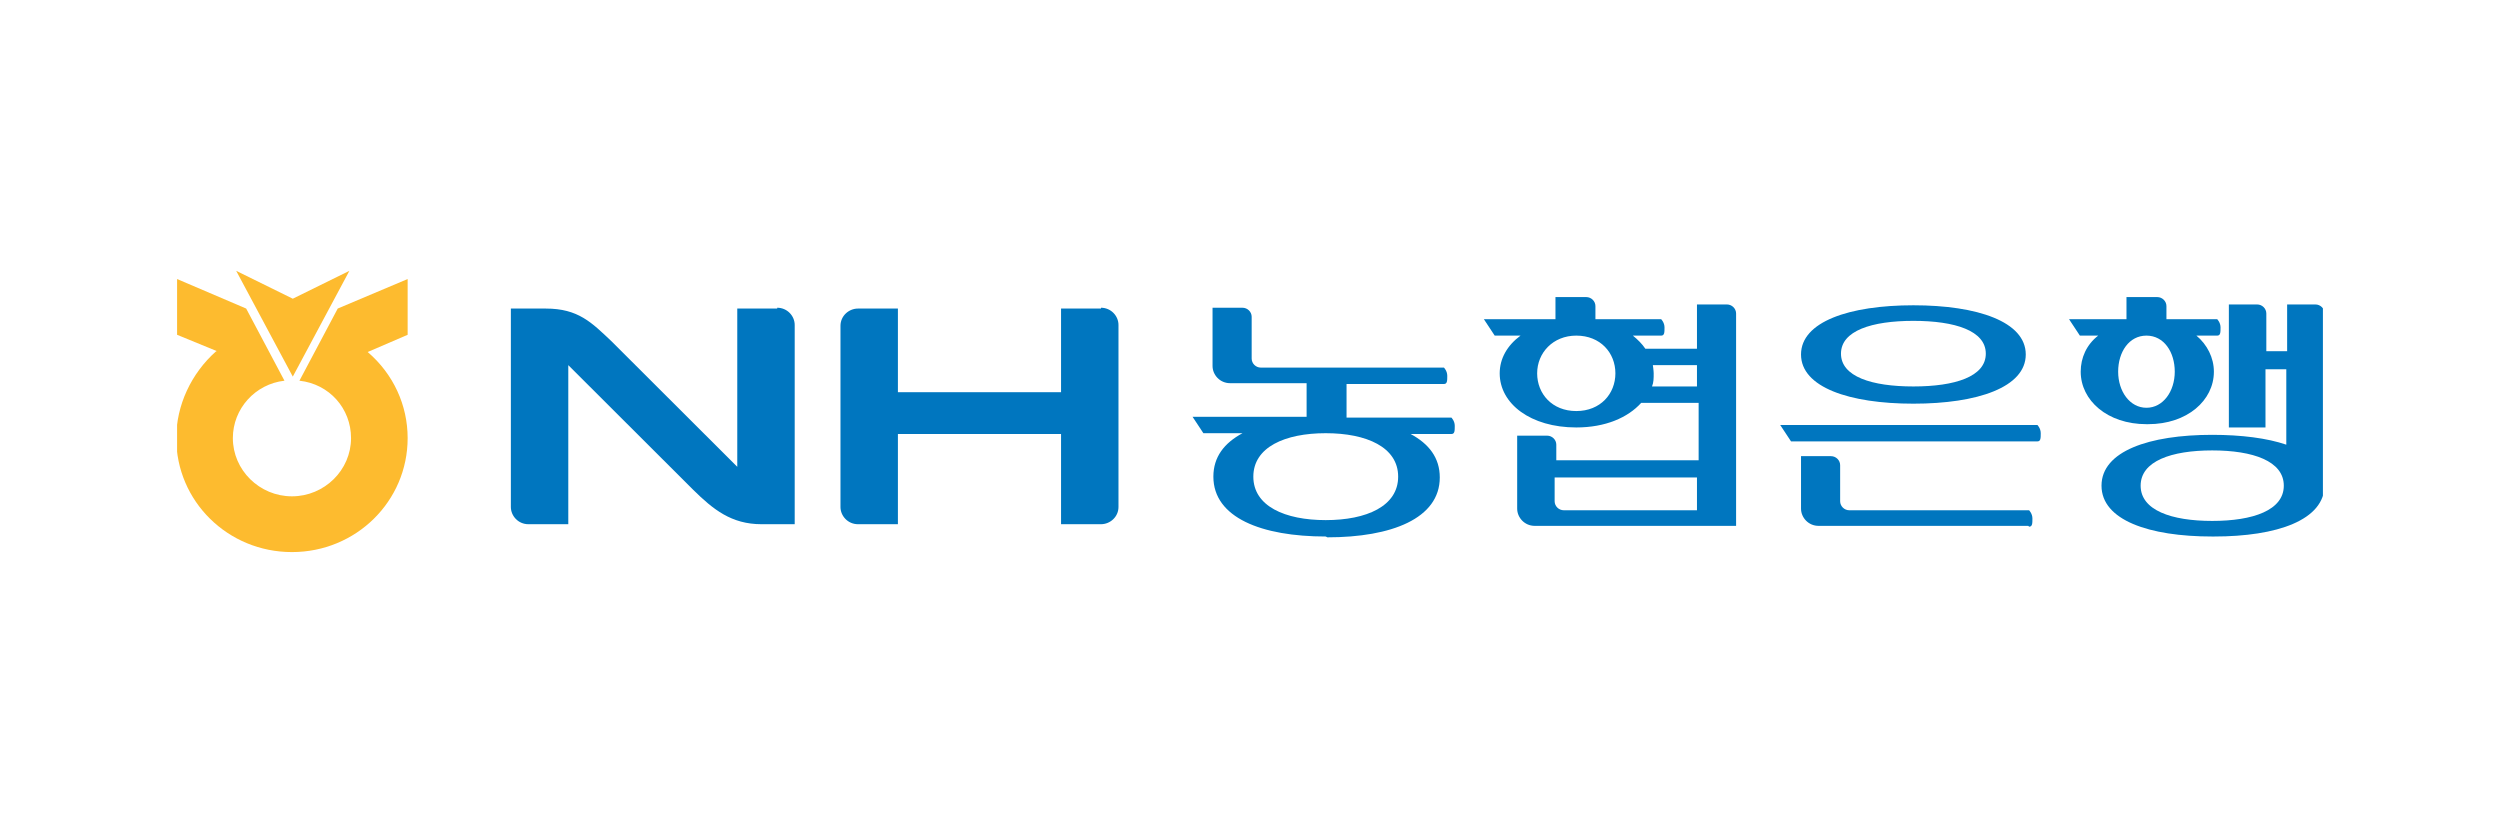 <svg width="240" height="80" viewBox="0 0 240 80" fill="none" xmlns="http://www.w3.org/2000/svg">
<g clip-path="url(#clip0_619_23106)">
<path d="M33.541 26L28.108 28.676L22.674 26L28.108 36.154L33.541 26Z" fill="#FDBB2F"/>
<path d="M35.298 33.793L39.134 32.14V26.787L32.422 29.621C32.422 29.621 28.826 36.391 28.746 36.548C31.623 36.863 33.7 39.224 33.7 42.058C33.7 45.128 31.143 47.647 28.027 47.647C24.911 47.647 22.354 45.128 22.354 42.058C22.354 39.224 24.511 36.863 27.308 36.548C27.228 36.391 23.632 29.621 23.632 29.621L17 26.787V32.14L20.835 33.714H20.756C18.358 35.84 16.92 38.91 16.92 42.058C16.92 48.12 21.874 53 28.027 53C34.18 53 39.134 48.12 39.134 42.058C39.134 38.91 37.776 35.918 35.298 33.793Z" fill="#FDBB2F"/>
<path d="M127.271 51.505C121.119 51.505 116.484 49.695 116.484 45.759C116.484 43.87 117.523 42.531 119.281 41.587H115.525L114.486 40.012H125.434V36.785H118.082C117.123 36.785 116.404 35.998 116.404 35.132V29.543H119.281C119.76 29.543 120.16 29.937 120.16 30.409V34.423C120.16 34.896 120.559 35.289 121.039 35.289H138.618C138.618 35.289 138.938 35.604 138.938 36.077C138.938 36.549 138.938 36.864 138.618 36.864H129.269V40.091H139.337C139.337 40.091 139.657 40.406 139.657 40.878C139.657 41.35 139.657 41.665 139.337 41.665H135.422C137.18 42.61 138.219 43.948 138.219 45.837C138.219 49.773 133.584 51.584 127.431 51.584L127.271 51.505ZM127.271 41.587C123.356 41.587 120.32 42.925 120.32 45.759C120.32 48.593 123.356 49.931 127.271 49.931C131.187 49.931 134.223 48.593 134.223 45.759C134.223 42.925 131.187 41.587 127.271 41.587Z" fill="#0076BF"/>
<path d="M157.556 38.674C156.277 40.091 154.12 41.036 151.323 41.036C146.928 41.036 143.971 38.753 143.971 35.84C143.971 34.423 144.691 33.164 145.969 32.219H143.492L142.453 30.645H149.325V28.52H152.282C152.761 28.52 153.161 28.913 153.161 29.385V30.645H159.473C159.473 30.645 159.793 30.96 159.793 31.432C159.793 31.904 159.793 32.219 159.473 32.219H156.756C157.236 32.613 157.635 33.006 157.955 33.479H162.909V29.228H165.786C166.265 29.228 166.665 29.622 166.665 30.094V50.482H147.327C146.369 50.482 145.649 49.694 145.649 48.829V41.823H148.526C149.005 41.823 149.405 42.216 149.405 42.689V44.184H163.069V38.674H157.795H157.556ZM151.323 32.219C149.085 32.219 147.567 33.872 147.567 35.84C147.567 37.808 149.005 39.461 151.323 39.461C153.64 39.461 155.078 37.808 155.078 35.84C155.078 33.872 153.64 32.219 151.323 32.219ZM149.245 48.12C149.245 48.592 149.645 48.986 150.124 48.986H162.909V45.837H149.245V48.199V48.12ZM162.909 37.1V35.053H158.674C158.674 35.053 158.754 35.604 158.754 35.84C158.754 36.312 158.754 36.706 158.594 37.1H162.989H162.909Z" fill="#0076BF"/>
<path d="M195.592 42.374H171.939L170.9 40.799H195.592C195.592 40.799 195.911 41.114 195.911 41.587C195.911 42.059 195.911 42.374 195.592 42.374ZM183.685 38.753C177.533 38.753 172.898 37.178 172.898 34.03C172.898 30.881 177.533 29.307 183.685 29.307C189.838 29.307 194.473 30.881 194.473 34.03C194.473 37.178 189.838 38.753 183.685 38.753ZM194.713 50.482H174.576C173.617 50.482 172.898 49.694 172.898 48.828V43.791H175.775C176.254 43.791 176.654 44.184 176.654 44.657V48.12C176.654 48.592 177.053 48.986 177.533 48.986H194.793C194.793 48.986 195.112 49.301 195.112 49.773C195.112 50.245 195.112 50.56 194.793 50.56L194.713 50.482ZM183.685 30.802C179.69 30.802 176.734 31.747 176.734 33.951C176.734 36.155 179.69 37.1 183.685 37.1C187.681 37.1 190.637 36.155 190.637 33.951C190.637 31.747 187.681 30.802 183.685 30.802Z" fill="#0076BF"/>
<path d="M206.06 40.721C202.305 40.721 199.748 38.438 199.748 35.683C199.748 34.345 200.307 33.085 201.426 32.219H199.668L198.629 30.645H204.142V28.52H207.099C207.578 28.52 207.978 28.913 207.978 29.385V30.645H212.852C212.852 30.645 213.172 30.96 213.172 31.432C213.172 31.904 213.172 32.219 212.852 32.219H210.855C211.893 33.085 212.533 34.345 212.533 35.683C212.533 38.438 209.976 40.721 206.22 40.721H206.06ZM212.373 51.505C206.3 51.505 201.745 49.931 201.745 46.624C201.745 43.318 206.3 41.744 212.373 41.744C215.17 41.744 217.647 42.059 219.485 42.689V35.447H217.487V41.036H213.971V29.228H216.688C217.167 29.228 217.567 29.622 217.567 30.094V33.715H219.565V29.228H222.281C222.761 29.228 223.16 29.622 223.16 30.094V46.546C223.16 49.931 218.606 51.505 212.533 51.505H212.373ZM206.06 32.219C204.382 32.219 203.343 33.794 203.343 35.683C203.343 37.572 204.462 39.146 206.06 39.146C207.658 39.146 208.777 37.572 208.777 35.683C208.777 33.794 207.738 32.219 206.06 32.219ZM212.373 43.24C208.457 43.24 205.501 44.263 205.501 46.624C205.501 48.986 208.457 50.009 212.373 50.009C216.288 50.009 219.245 48.986 219.245 46.624C219.245 44.263 216.288 43.24 212.373 43.24Z" fill="#0076BF"/>
<path d="M105.696 29.622H101.861V37.651H86.199V29.622H82.364C81.485 29.622 80.686 30.33 80.686 31.275V48.671C80.686 49.537 81.405 50.324 82.364 50.324H86.199V41.665H101.861V50.324H105.696C106.575 50.324 107.374 49.616 107.374 48.671V31.196C107.374 30.33 106.655 29.543 105.696 29.543V29.622Z" fill="#0076BF"/>
<path d="M74.613 29.622H70.778V44.814L58.712 32.77C56.794 30.96 55.515 29.622 52.399 29.622H49.043V48.671C49.043 49.537 49.762 50.324 50.721 50.324H54.556V35.053L66.543 47.018C68.46 48.907 70.218 50.324 73.095 50.324H76.291V31.196C76.291 30.33 75.572 29.543 74.613 29.543V29.622Z" fill="#0076BF"/>
</g>
<defs>
<clipPath id="clip0_619_23106">
<rect width="206" height="27" fill="white" transform="translate(17 26)"/>
</clipPath>
</defs>
</svg>
